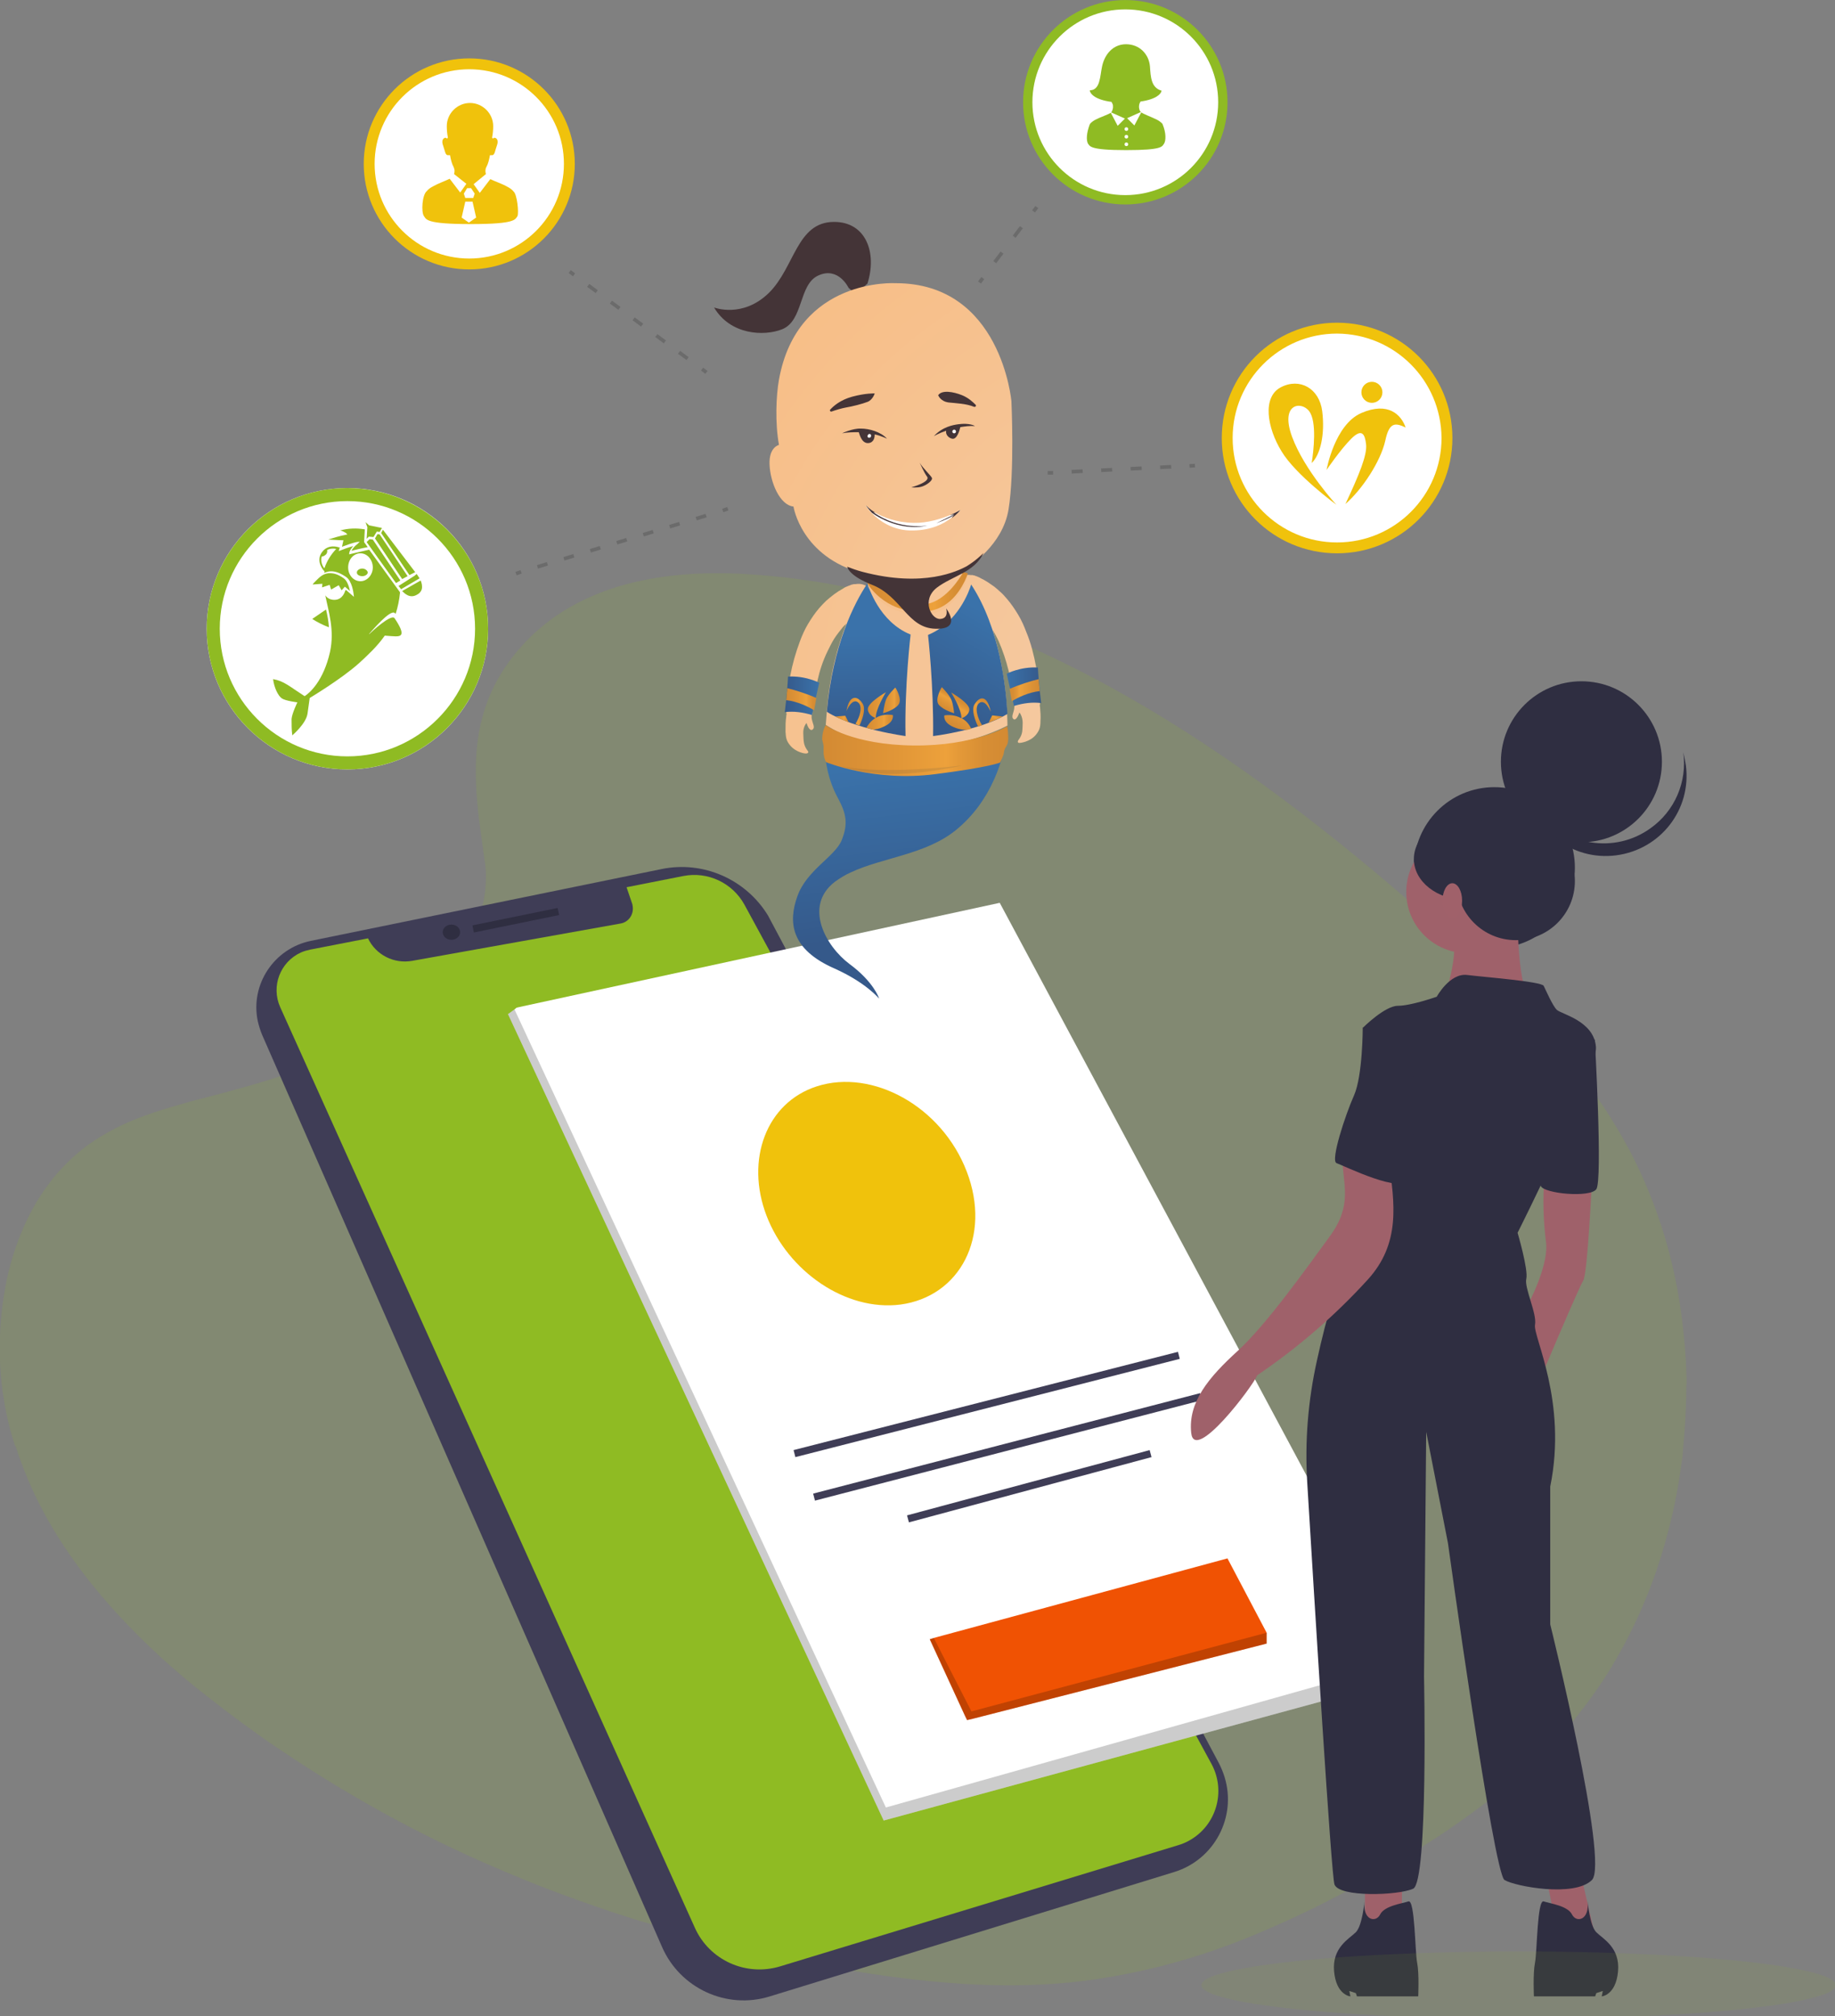 <svg version="1.1" id="el_ZTq5cRtWq" xmlns="http://www.w3.org/2000/svg" xmlns:xlink="http://www.w3.org/1999/xlink" x="0px" y="0px" viewBox="0 0 506 556" style="enable-background:new 0 0 506.4 556.8;" xml:space="preserve"><rect x="0" y="0" width="506" height="556" fill="#808080" stroke="none"/><style>@-webkit-keyframes kf_el_asgQF_3Nlxm_an_6Bu9JwggF{0%{opacity: 0;}5.17%{opacity: 0;}7.83%{opacity: 1;}100%{opacity: 1;}}@keyframes kf_el_asgQF_3Nlxm_an_6Bu9JwggF{0%{opacity: 0;}5.17%{opacity: 0;}7.83%{opacity: 1;}100%{opacity: 1;}}@-webkit-keyframes kf_el_D4S3Ysygqw7_an_WpPG4N6wF{0%{opacity: 0;}2.50%{opacity: 0;}4.17%{opacity: 1;}100%{opacity: 1;}}@keyframes kf_el_D4S3Ysygqw7_an_WpPG4N6wF{0%{opacity: 0;}2.50%{opacity: 0;}4.17%{opacity: 1;}100%{opacity: 1;}}@-webkit-keyframes kf_el_TRZYBTXFquY_an_MQNamcDX3{0%{opacity: 0;}4.67%{opacity: 0;}7.50%{opacity: 1;}100%{opacity: 1;}}@keyframes kf_el_TRZYBTXFquY_an_MQNamcDX3{0%{opacity: 0;}4.67%{opacity: 0;}7.50%{opacity: 1;}100%{opacity: 1;}}@-webkit-keyframes kf_el_LwAMKVa9Zcn_an_R6GvoRZiv{0%{opacity: 0;}3.50%{opacity: 0;}6%{opacity: 1;}100%{opacity: 1;}}@keyframes kf_el_LwAMKVa9Zcn_an_R6GvoRZiv{0%{opacity: 0;}3.50%{opacity: 0;}6%{opacity: 1;}100%{opacity: 1;}}@-webkit-keyframes kf_el_wth8gCe8uuS_an_i6mzy6ZPG{0%{opacity: 0;}5%{opacity: 0;}8.33%{opacity: 1;}100%{opacity: 1;}}@keyframes kf_el_wth8gCe8uuS_an_i6mzy6ZPG{0%{opacity: 0;}5%{opacity: 0;}8.33%{opacity: 1;}100%{opacity: 1;}}@-webkit-keyframes kf_el_CkxlfmtqqR6_an_43W67uDXI{0%{opacity: 0;}5.83%{opacity: 0;}8.33%{opacity: 1;}100%{opacity: 1;}}@keyframes kf_el_CkxlfmtqqR6_an_43W67uDXI{0%{opacity: 0;}5.83%{opacity: 0;}8.33%{opacity: 1;}100%{opacity: 1;}}@-webkit-keyframes kf_el_UR6ARzbtvU4_an_iSd3qMdy8{0%{opacity: 0;}4.17%{opacity: 0;}6.67%{opacity: 1;}100%{opacity: 1;}}@keyframes kf_el_UR6ARzbtvU4_an_iSd3qMdy8{0%{opacity: 0;}4.17%{opacity: 0;}6.67%{opacity: 1;}100%{opacity: 1;}}@-webkit-keyframes kf_el_-gFSo4hoLso_an_wZXWstsNa{0%{opacity: 0;}3.33%{opacity: 0;}5%{opacity: 1;}100%{opacity: 1;}}@keyframes kf_el_-gFSo4hoLso_an_wZXWstsNa{0%{opacity: 0;}3.33%{opacity: 0;}5%{opacity: 1;}100%{opacity: 1;}}@-webkit-keyframes kf_el_KlviXBctiva_an_nHdTSdZvP{2.50%{-webkit-transform: translate(242px, 275.4px) translate(-242px, -275.4px) translate(0px, 0px);transform: translate(242px, 275.4px) translate(-242px, -275.4px) translate(0px, 0px);}6%{-webkit-transform: translate(242px, 275.4px) translate(-242px, -275.4px) translate(0px, 5px);transform: translate(242px, 275.4px) translate(-242px, -275.4px) translate(0px, 5px);}8.50%{-webkit-transform: translate(242px, 275.4px) translate(-242px, -275.4px) translate(0px, 0px);transform: translate(242px, 275.4px) translate(-242px, -275.4px) translate(0px, 0px);}10.83%{-webkit-transform: translate(242px, 275.4px) translate(-242px, -275.4px) translate(0px, 5px);transform: translate(242px, 275.4px) translate(-242px, -275.4px) translate(0px, 5px);}13.50%{-webkit-transform: translate(242px, 275.4px) translate(-242px, -275.4px) translate(0px, 0px);transform: translate(242px, 275.4px) translate(-242px, -275.4px) translate(0px, 0px);}16%{-webkit-transform: translate(242px, 275.4px) translate(-242px, -275.4px) translate(0px, 5px);transform: translate(242px, 275.4px) translate(-242px, -275.4px) translate(0px, 5px);}18.33%{-webkit-transform: translate(242px, 275.4px) translate(-242px, -275.4px) translate(0px, 0px);transform: translate(242px, 275.4px) translate(-242px, -275.4px) translate(0px, 0px);}20.83%{-webkit-transform: translate(242px, 275.4px) translate(-242px, -275.4px) translate(0px, 5px);transform: translate(242px, 275.4px) translate(-242px, -275.4px) translate(0px, 5px);}23.33%{-webkit-transform: translate(242px, 275.4px) translate(-242px, -275.4px) translate(0px, 0px);transform: translate(242px, 275.4px) translate(-242px, -275.4px) translate(0px, 0px);}25.83%{-webkit-transform: translate(242px, 275.4px) translate(-242px, -275.4px) translate(0px, 5px);transform: translate(242px, 275.4px) translate(-242px, -275.4px) translate(0px, 5px);}28.33%{-webkit-transform: translate(242px, 275.4px) translate(-242px, -275.4px) translate(0px, 0px);transform: translate(242px, 275.4px) translate(-242px, -275.4px) translate(0px, 0px);}30.83%{-webkit-transform: translate(242px, 275.4px) translate(-242px, -275.4px) translate(0px, 5px);transform: translate(242px, 275.4px) translate(-242px, -275.4px) translate(0px, 5px);}33.33%{-webkit-transform: translate(242px, 275.4px) translate(-242px, -275.4px) translate(0px, 0px);transform: translate(242px, 275.4px) translate(-242px, -275.4px) translate(0px, 0px);}35.83%{-webkit-transform: translate(242px, 275.4px) translate(-242px, -275.4px) translate(0px, 5px);transform: translate(242px, 275.4px) translate(-242px, -275.4px) translate(0px, 5px);}38.33%{-webkit-transform: translate(242px, 275.4px) translate(-242px, -275.4px) translate(0px, 0px);transform: translate(242px, 275.4px) translate(-242px, -275.4px) translate(0px, 0px);}40.83%{-webkit-transform: translate(242px, 275.4px) translate(-242px, -275.4px) translate(0px, 5px);transform: translate(242px, 275.4px) translate(-242px, -275.4px) translate(0px, 5px);}43.33%{-webkit-transform: translate(242px, 275.4px) translate(-242px, -275.4px) translate(0px, 0px);transform: translate(242px, 275.4px) translate(-242px, -275.4px) translate(0px, 0px);}45.83%{-webkit-transform: translate(242px, 275.4px) translate(-242px, -275.4px) translate(0px, 5px);transform: translate(242px, 275.4px) translate(-242px, -275.4px) translate(0px, 5px);}48.33%{-webkit-transform: translate(242px, 275.4px) translate(-242px, -275.4px) translate(0px, 0px);transform: translate(242px, 275.4px) translate(-242px, -275.4px) translate(0px, 0px);}50.83%{-webkit-transform: translate(242px, 275.4px) translate(-242px, -275.4px) translate(0px, 5px);transform: translate(242px, 275.4px) translate(-242px, -275.4px) translate(0px, 5px);}53.33%{-webkit-transform: translate(242px, 275.4px) translate(-242px, -275.4px) translate(0px, 0px);transform: translate(242px, 275.4px) translate(-242px, -275.4px) translate(0px, 0px);}55.83%{-webkit-transform: translate(242px, 275.4px) translate(-242px, -275.4px) translate(0px, 5px);transform: translate(242px, 275.4px) translate(-242px, -275.4px) translate(0px, 5px);}58.33%{-webkit-transform: translate(242px, 275.4px) translate(-242px, -275.4px) translate(0px, 0px);transform: translate(242px, 275.4px) translate(-242px, -275.4px) translate(0px, 0px);}60.83%{-webkit-transform: translate(242px, 275.4px) translate(-242px, -275.4px) translate(0px, 5px);transform: translate(242px, 275.4px) translate(-242px, -275.4px) translate(0px, 5px);}63.33%{-webkit-transform: translate(242px, 275.4px) translate(-242px, -275.4px) translate(0px, 0px);transform: translate(242px, 275.4px) translate(-242px, -275.4px) translate(0px, 0px);}65.83%{-webkit-transform: translate(242px, 275.4px) translate(-242px, -275.4px) translate(0px, 5px);transform: translate(242px, 275.4px) translate(-242px, -275.4px) translate(0px, 5px);}68.33%{-webkit-transform: translate(242px, 275.4px) translate(-242px, -275.4px) translate(0px, 0px);transform: translate(242px, 275.4px) translate(-242px, -275.4px) translate(0px, 0px);}70.83%{-webkit-transform: translate(242px, 275.4px) translate(-242px, -275.4px) translate(0px, 5px);transform: translate(242px, 275.4px) translate(-242px, -275.4px) translate(0px, 5px);}73.33%{-webkit-transform: translate(242px, 275.4px) translate(-242px, -275.4px) translate(0px, 0px);transform: translate(242px, 275.4px) translate(-242px, -275.4px) translate(0px, 0px);}75.83%{-webkit-transform: translate(242px, 275.4px) translate(-242px, -275.4px) translate(0px, 5px);transform: translate(242px, 275.4px) translate(-242px, -275.4px) translate(0px, 5px);}78.33%{-webkit-transform: translate(242px, 275.4px) translate(-242px, -275.4px) translate(0px, 0px);transform: translate(242px, 275.4px) translate(-242px, -275.4px) translate(0px, 0px);}80.83%{-webkit-transform: translate(242px, 275.4px) translate(-242px, -275.4px) translate(0px, 5px);transform: translate(242px, 275.4px) translate(-242px, -275.4px) translate(0px, 5px);}83.33%{-webkit-transform: translate(242px, 275.4px) translate(-242px, -275.4px) translate(0px, 0px);transform: translate(242px, 275.4px) translate(-242px, -275.4px) translate(0px, 0px);}85.83%{-webkit-transform: translate(242px, 275.4px) translate(-242px, -275.4px) translate(0px, 5px);transform: translate(242px, 275.4px) translate(-242px, -275.4px) translate(0px, 5px);}88.33%{-webkit-transform: translate(242px, 275.4px) translate(-242px, -275.4px) translate(0px, 0px);transform: translate(242px, 275.4px) translate(-242px, -275.4px) translate(0px, 0px);}90.83%{-webkit-transform: translate(242px, 275.4px) translate(-242px, -275.4px) translate(0px, 5px);transform: translate(242px, 275.4px) translate(-242px, -275.4px) translate(0px, 5px);}93.33%{-webkit-transform: translate(242px, 275.4px) translate(-242px, -275.4px) translate(0px, 0px);transform: translate(242px, 275.4px) translate(-242px, -275.4px) translate(0px, 0px);}95.83%{-webkit-transform: translate(242px, 275.4px) translate(-242px, -275.4px) translate(0px, 5px);transform: translate(242px, 275.4px) translate(-242px, -275.4px) translate(0px, 5px);}98.33%{-webkit-transform: translate(242px, 275.4px) translate(-242px, -275.4px) translate(0px, 0px);transform: translate(242px, 275.4px) translate(-242px, -275.4px) translate(0px, 0px);}0%{-webkit-transform: translate(242px, 275.4px) translate(-242px, -275.4px) translate(0px, 0px);transform: translate(242px, 275.4px) translate(-242px, -275.4px) translate(0px, 0px);}100%{-webkit-transform: translate(242px, 275.4px) translate(-242px, -275.4px) translate(0px, 0px);transform: translate(242px, 275.4px) translate(-242px, -275.4px) translate(0px, 0px);}}@keyframes kf_el_KlviXBctiva_an_nHdTSdZvP{2.50%{-webkit-transform: translate(242px, 275.4px) translate(-242px, -275.4px) translate(0px, 0px);transform: translate(242px, 275.4px) translate(-242px, -275.4px) translate(0px, 0px);}6%{-webkit-transform: translate(242px, 275.4px) translate(-242px, -275.4px) translate(0px, 5px);transform: translate(242px, 275.4px) translate(-242px, -275.4px) translate(0px, 5px);}8.50%{-webkit-transform: translate(242px, 275.4px) translate(-242px, -275.4px) translate(0px, 0px);transform: translate(242px, 275.4px) translate(-242px, -275.4px) translate(0px, 0px);}10.83%{-webkit-transform: translate(242px, 275.4px) translate(-242px, -275.4px) translate(0px, 5px);transform: translate(242px, 275.4px) translate(-242px, -275.4px) translate(0px, 5px);}13.50%{-webkit-transform: translate(242px, 275.4px) translate(-242px, -275.4px) translate(0px, 0px);transform: translate(242px, 275.4px) translate(-242px, -275.4px) translate(0px, 0px);}16%{-webkit-transform: translate(242px, 275.4px) translate(-242px, -275.4px) translate(0px, 5px);transform: translate(242px, 275.4px) translate(-242px, -275.4px) translate(0px, 5px);}18.33%{-webkit-transform: translate(242px, 275.4px) translate(-242px, -275.4px) translate(0px, 0px);transform: translate(242px, 275.4px) translate(-242px, -275.4px) translate(0px, 0px);}20.83%{-webkit-transform: translate(242px, 275.4px) translate(-242px, -275.4px) translate(0px, 5px);transform: translate(242px, 275.4px) translate(-242px, -275.4px) translate(0px, 5px);}23.33%{-webkit-transform: translate(242px, 275.4px) translate(-242px, -275.4px) translate(0px, 0px);transform: translate(242px, 275.4px) translate(-242px, -275.4px) translate(0px, 0px);}25.83%{-webkit-transform: translate(242px, 275.4px) translate(-242px, -275.4px) translate(0px, 5px);transform: translate(242px, 275.4px) translate(-242px, -275.4px) translate(0px, 5px);}28.33%{-webkit-transform: translate(242px, 275.4px) translate(-242px, -275.4px) translate(0px, 0px);transform: translate(242px, 275.4px) translate(-242px, -275.4px) translate(0px, 0px);}30.83%{-webkit-transform: translate(242px, 275.4px) translate(-242px, -275.4px) translate(0px, 5px);transform: translate(242px, 275.4px) translate(-242px, -275.4px) translate(0px, 5px);}33.33%{-webkit-transform: translate(242px, 275.4px) translate(-242px, -275.4px) translate(0px, 0px);transform: translate(242px, 275.4px) translate(-242px, -275.4px) translate(0px, 0px);}35.83%{-webkit-transform: translate(242px, 275.4px) translate(-242px, -275.4px) translate(0px, 5px);transform: translate(242px, 275.4px) translate(-242px, -275.4px) translate(0px, 5px);}38.33%{-webkit-transform: translate(242px, 275.4px) translate(-242px, -275.4px) translate(0px, 0px);transform: translate(242px, 275.4px) translate(-242px, -275.4px) translate(0px, 0px);}40.83%{-webkit-transform: translate(242px, 275.4px) translate(-242px, -275.4px) translate(0px, 5px);transform: translate(242px, 275.4px) translate(-242px, -275.4px) translate(0px, 5px);}43.33%{-webkit-transform: translate(242px, 275.4px) translate(-242px, -275.4px) translate(0px, 0px);transform: translate(242px, 275.4px) translate(-242px, -275.4px) translate(0px, 0px);}45.83%{-webkit-transform: translate(242px, 275.4px) translate(-242px, -275.4px) translate(0px, 5px);transform: translate(242px, 275.4px) translate(-242px, -275.4px) translate(0px, 5px);}48.33%{-webkit-transform: translate(242px, 275.4px) translate(-242px, -275.4px) translate(0px, 0px);transform: translate(242px, 275.4px) translate(-242px, -275.4px) translate(0px, 0px);}50.83%{-webkit-transform: translate(242px, 275.4px) translate(-242px, -275.4px) translate(0px, 5px);transform: translate(242px, 275.4px) translate(-242px, -275.4px) translate(0px, 5px);}53.33%{-webkit-transform: translate(242px, 275.4px) translate(-242px, -275.4px) translate(0px, 0px);transform: translate(242px, 275.4px) translate(-242px, -275.4px) translate(0px, 0px);}55.83%{-webkit-transform: translate(242px, 275.4px) translate(-242px, -275.4px) translate(0px, 5px);transform: translate(242px, 275.4px) translate(-242px, -275.4px) translate(0px, 5px);}58.33%{-webkit-transform: translate(242px, 275.4px) translate(-242px, -275.4px) translate(0px, 0px);transform: translate(242px, 275.4px) translate(-242px, -275.4px) translate(0px, 0px);}60.83%{-webkit-transform: translate(242px, 275.4px) translate(-242px, -275.4px) translate(0px, 5px);transform: translate(242px, 275.4px) translate(-242px, -275.4px) translate(0px, 5px);}63.33%{-webkit-transform: translate(242px, 275.4px) translate(-242px, -275.4px) translate(0px, 0px);transform: translate(242px, 275.4px) translate(-242px, -275.4px) translate(0px, 0px);}65.83%{-webkit-transform: translate(242px, 275.4px) translate(-242px, -275.4px) translate(0px, 5px);transform: translate(242px, 275.4px) translate(-242px, -275.4px) translate(0px, 5px);}68.33%{-webkit-transform: translate(242px, 275.4px) translate(-242px, -275.4px) translate(0px, 0px);transform: translate(242px, 275.4px) translate(-242px, -275.4px) translate(0px, 0px);}70.83%{-webkit-transform: translate(242px, 275.4px) translate(-242px, -275.4px) translate(0px, 5px);transform: translate(242px, 275.4px) translate(-242px, -275.4px) translate(0px, 5px);}73.33%{-webkit-transform: translate(242px, 275.4px) translate(-242px, -275.4px) translate(0px, 0px);transform: translate(242px, 275.4px) translate(-242px, -275.4px) translate(0px, 0px);}75.83%{-webkit-transform: translate(242px, 275.4px) translate(-242px, -275.4px) translate(0px, 5px);transform: translate(242px, 275.4px) translate(-242px, -275.4px) translate(0px, 5px);}78.33%{-webkit-transform: translate(242px, 275.4px) translate(-242px, -275.4px) translate(0px, 0px);transform: translate(242px, 275.4px) translate(-242px, -275.4px) translate(0px, 0px);}80.83%{-webkit-transform: translate(242px, 275.4px) translate(-242px, -275.4px) translate(0px, 5px);transform: translate(242px, 275.4px) translate(-242px, -275.4px) translate(0px, 5px);}83.33%{-webkit-transform: translate(242px, 275.4px) translate(-242px, -275.4px) translate(0px, 0px);transform: translate(242px, 275.4px) translate(-242px, -275.4px) translate(0px, 0px);}85.83%{-webkit-transform: translate(242px, 275.4px) translate(-242px, -275.4px) translate(0px, 5px);transform: translate(242px, 275.4px) translate(-242px, -275.4px) translate(0px, 5px);}88.33%{-webkit-transform: translate(242px, 275.4px) translate(-242px, -275.4px) translate(0px, 0px);transform: translate(242px, 275.4px) translate(-242px, -275.4px) translate(0px, 0px);}90.83%{-webkit-transform: translate(242px, 275.4px) translate(-242px, -275.4px) translate(0px, 5px);transform: translate(242px, 275.4px) translate(-242px, -275.4px) translate(0px, 5px);}93.33%{-webkit-transform: translate(242px, 275.4px) translate(-242px, -275.4px) translate(0px, 0px);transform: translate(242px, 275.4px) translate(-242px, -275.4px) translate(0px, 0px);}95.83%{-webkit-transform: translate(242px, 275.4px) translate(-242px, -275.4px) translate(0px, 5px);transform: translate(242px, 275.4px) translate(-242px, -275.4px) translate(0px, 5px);}98.33%{-webkit-transform: translate(242px, 275.4px) translate(-242px, -275.4px) translate(0px, 0px);transform: translate(242px, 275.4px) translate(-242px, -275.4px) translate(0px, 0px);}0%{-webkit-transform: translate(242px, 275.4px) translate(-242px, -275.4px) translate(0px, 0px);transform: translate(242px, 275.4px) translate(-242px, -275.4px) translate(0px, 0px);}100%{-webkit-transform: translate(242px, 275.4px) translate(-242px, -275.4px) translate(0px, 0px);transform: translate(242px, 275.4px) translate(-242px, -275.4px) translate(0px, 0px);}}@-webkit-keyframes kf_el_KlviXBctiva_an_JLIi3afXE{0%{-webkit-transform: translate(242px, 275.4px) scale(0, 0) translate(-242px, -275.4px);transform: translate(242px, 275.4px) scale(0, 0) translate(-242px, -275.4px);}2.50%{-webkit-transform: translate(242px, 275.4px) scale(1, 1) translate(-242px, -275.4px);transform: translate(242px, 275.4px) scale(1, 1) translate(-242px, -275.4px);}28.33%{-webkit-transform: translate(242px, 275.4px) scale(1, 1) translate(-242px, -275.4px);transform: translate(242px, 275.4px) scale(1, 1) translate(-242px, -275.4px);}100%{-webkit-transform: translate(242px, 275.4px) scale(1, 1) translate(-242px, -275.4px);transform: translate(242px, 275.4px) scale(1, 1) translate(-242px, -275.4px);}}@keyframes kf_el_KlviXBctiva_an_JLIi3afXE{0%{-webkit-transform: translate(242px, 275.4px) scale(0, 0) translate(-242px, -275.4px);transform: translate(242px, 275.4px) scale(0, 0) translate(-242px, -275.4px);}2.50%{-webkit-transform: translate(242px, 275.4px) scale(1, 1) translate(-242px, -275.4px);transform: translate(242px, 275.4px) scale(1, 1) translate(-242px, -275.4px);}28.33%{-webkit-transform: translate(242px, 275.4px) scale(1, 1) translate(-242px, -275.4px);transform: translate(242px, 275.4px) scale(1, 1) translate(-242px, -275.4px);}100%{-webkit-transform: translate(242px, 275.4px) scale(1, 1) translate(-242px, -275.4px);transform: translate(242px, 275.4px) scale(1, 1) translate(-242px, -275.4px);}}#el_ZTq5cRtWq *{-webkit-animation-duration: 20s;animation-duration: 20s;-webkit-animation-iteration-count: 1;animation-iteration-count: 1;-webkit-animation-timing-function: cubic-bezier(0, 0, 1, 1);animation-timing-function: cubic-bezier(0, 0, 1, 1);}#el_zFtu68FjKG{-webkit-transform: translate(-5.526px, -60.411px);transform: translate(-5.526px, -60.411px);}#el_4qMa6YNk15{opacity: 0.15;fill: #8FBB23;enable-background: new;}#el_AeJAmR1M9U{fill: #3F3D56;}#el_T4ZPYT3WSQ{fill: #8FBB23;}#el_zsuerKuKmt{fill: none;stroke: #2F2E41;stroke-width: 2;stroke-miterlimit: 10;}#el_UbnpR27dyx{fill: #2F2E41;}#el_AI9eCb7IWG{fill: #FFFFFF;}#el_aaqCaHqM5X{opacity: 0.2;enable-background: new;}#el_tZ0GjbDZed{fill: none;stroke: #3F3D56;stroke-width: 2;stroke-miterlimit: 10;}#el_orCPbJ0u9t{fill: none;stroke: #3F3D56;stroke-width: 2;stroke-miterlimit: 10;}#el_DEASTbQnDm{fill: none;stroke: #3F3D56;stroke-width: 2;stroke-miterlimit: 10;}#el_hiyW89WxQP{fill: #F05203;}#el_xKxCfzxQaB{opacity: 0.2;enable-background: new;}#el_Vk_3avWiGp{fill: #F0C20C;}#el_CmAFSf4DQ6{fill: #2F2E41;}#el_ubIIevFbDk7{fill: #9F616A;}#el_bOUg8CI-DmG{fill: #9F616A;}#el_GwgvpWMHlPy{fill: #9F616A;}#el_3NJ6FRLZncf{fill: #9F616A;}#el__xqLP4_1aVX{fill: #9F616A;}#el_Io3ussnRM0V{fill: #2F2E41;}#el_Gjen0ZvDw9_{fill: #2F2E41;}#el_BRQjvlU0di1{fill: #9F616A;}#el_fcQD3RF3U_8{fill: #2F2E41;}#el_NBE1boRSMol{fill: #2F2E41;}#el_LZ9-H8mkZ8E{fill: #2F2E41;}#el_xfNdPRb71_b{fill: #2F2E41;}#el_dHZuso3ow2Z{fill: #2F2E41;}#el_7Tl80RS1rrS{fill: #2F2E41;}#el_VAeu-d8WdIS{fill: #2F2E41;}#el_Fy53Y1uOgEA{fill: #A0616A;}#el_vJuhubV_KBR{opacity: 0.1;fill: #8FBB23;enable-background: new;}#el_j-Cz6HTDcRE{fill: #443437;}#el_M67jxvgyUeK{fill: url(#SVGID_1_);}#el_BPNJywEsA38{fill: url(#SVGID_2_);}#el_xsCtPuuQuCi{fill: url(#SVGID_3_);}#el_56yy1qJ2O-7{fill: url(#SVGID_4_);}#el_RLaoXgLEKX2{fill: url(#SVGID_5_);}#el_ugJrO2d0OAj{fill: url(#SVGID_6_);}#el_FaPtaYcNmXb{fill: url(#SVGID_7_);}#el_Dww3WGAKsSU{fill: url(#SVGID_8_);}#el_3cSUcQuJbN6{fill: url(#SVGID_9_);}#el_ZUss-kSGhXm{opacity: 0.3;fill: url(#SVGID_10_);enable-background: new;}#el_7QJR5MU6CqI{fill: url(#SVGID_11_);}#el_nhMfm2En8--{fill: #443437;}#el_dt6OP8dACgH{fill: #FFFFFF;}#el_u32-wdh6kRZ{fill: #443437;}#el_5snDrZz73qU{fill: none;}#el_wa7G7T2DjfF{opacity: 0.1;fill: #0F2E4F;enable-background: new;}#el_VWOZFUc0q9y{fill: url(#SVGID_12_);}#el_JgMbrvRpxX8{fill: url(#SVGID_13_);}#el_Xo52k1sPHhI{fill: url(#SVGID_14_);}#el_9PuDhqhKCiI{fill: url(#SVGID_15_);}#el_h3EisTBfS2C{fill: url(#SVGID_16_);}#el_onFJhY8PXyI{fill: url(#SVGID_17_);}#el_GVtW5TL3sDj{fill: url(#SVGID_18_);}#el_bThqHFnlDoV{fill: url(#SVGID_19_);}#el_nF5Oyt_VDAF{fill: #FFFFFF;}#el_t_8E9I040LW{fill: #FFFFFF;}#el_tTdpjfGUagk{fill: #8FBB23;}#el_DGWKafXXU8Y{fill: #8FBB23;}#el_Pr1qLREYaEC{fill: #FFFFFF;}#el_ApHN2YFk4l7{fill: #F0C20C;}#el_rV3rvvNnTU8{fill: #F0C20C;}#el_5QVUNHXd_kW{fill: #F0C20C;}#el_G2jBGilM52n{fill: #F0C20C;}#el_nBNjjdSKZtb{fill: #FFFFFF;stroke: #8FBB23;stroke-width: 2.572;stroke-miterlimit: 10;}#el_yDt7e2iAOD7{fill: #8FBB23;}#el_WQVc5Cln4zO{fill: #FFFFFF;stroke: #F0C20C;stroke-width: 3;stroke-miterlimit: 10;}#el_6VFvOsBHrQF{fill: #F0C20C;}#el_6w1ovWSNxoB{fill: none;stroke: #6B6B6B;stroke-miterlimit: 10;}#el_Z07BjVSkGor{fill: none;stroke: #6B6B6B;stroke-miterlimit: 10;stroke-dasharray: 3.054,5.091;}#el_HLRNKSOStE-{fill: none;stroke: #6B6B6B;stroke-miterlimit: 10;}#el_pDxxosNxrPa{fill: none;stroke: #6B6B6B;stroke-miterlimit: 10;}#el_OErt-cAQSkT{fill: none;stroke: #6B6B6B;stroke-miterlimit: 10;stroke-dasharray: 2.918,4.863;}#el_RN-6NLmb35A{fill: none;stroke: #6B6B6B;stroke-miterlimit: 10;}#el_eGck9sKHmtl{fill: none;stroke: #6B6B6B;stroke-miterlimit: 10;}#el_5YH-TKH0YXF{fill: none;stroke: #6B6B6B;stroke-miterlimit: 10;stroke-dasharray: 2.858,4.764;}#el_sYJm5LjvtOf{fill: none;stroke: #6B6B6B;stroke-miterlimit: 10;}#el_I9At0C3OJ2X{fill: none;stroke: #6B6B6B;stroke-miterlimit: 10;}#el_K3uJ-hdU_x5{fill: none;stroke: #6B6B6B;stroke-miterlimit: 10;stroke-dasharray: 3.308,5.514;}#el_7sDERMyWdN_{fill: none;stroke: #6B6B6B;stroke-miterlimit: 10;}#el_KlviXBctiva_an_JLIi3afXE{-webkit-animation-fill-mode: forwards;animation-fill-mode: forwards;-webkit-animation-name: kf_el_KlviXBctiva_an_JLIi3afXE;animation-name: kf_el_KlviXBctiva_an_JLIi3afXE;-webkit-animation-timing-function: cubic-bezier(0, 0, 1, 1);animation-timing-function: cubic-bezier(0, 0, 1, 1);}#el_KlviXBctiva_an_nHdTSdZvP{-webkit-animation-fill-mode: forwards;animation-fill-mode: forwards;-webkit-animation-name: kf_el_KlviXBctiva_an_nHdTSdZvP;animation-name: kf_el_KlviXBctiva_an_nHdTSdZvP;-webkit-animation-timing-function: cubic-bezier(0, 0, 1, 1);animation-timing-function: cubic-bezier(0, 0, 1, 1);}#el_-gFSo4hoLso{-webkit-animation-fill-mode: forwards;animation-fill-mode: forwards;-webkit-animation-name: kf_el_-gFSo4hoLso_an_wZXWstsNa;animation-name: kf_el_-gFSo4hoLso_an_wZXWstsNa;-webkit-animation-timing-function: cubic-bezier(0, 0, 1, 1);animation-timing-function: cubic-bezier(0, 0, 1, 1);}#el_UR6ARzbtvU4{-webkit-animation-fill-mode: forwards;animation-fill-mode: forwards;-webkit-animation-name: kf_el_UR6ARzbtvU4_an_iSd3qMdy8;animation-name: kf_el_UR6ARzbtvU4_an_iSd3qMdy8;-webkit-animation-timing-function: cubic-bezier(0, 0, 1, 1);animation-timing-function: cubic-bezier(0, 0, 1, 1);}#el_CkxlfmtqqR6{-webkit-animation-fill-mode: forwards;animation-fill-mode: forwards;-webkit-animation-name: kf_el_CkxlfmtqqR6_an_43W67uDXI;animation-name: kf_el_CkxlfmtqqR6_an_43W67uDXI;-webkit-animation-timing-function: cubic-bezier(0, 0, 1, 1);animation-timing-function: cubic-bezier(0, 0, 1, 1);}#el_wth8gCe8uuS{-webkit-animation-fill-mode: forwards;animation-fill-mode: forwards;-webkit-animation-name: kf_el_wth8gCe8uuS_an_i6mzy6ZPG;animation-name: kf_el_wth8gCe8uuS_an_i6mzy6ZPG;-webkit-animation-timing-function: cubic-bezier(0, 0, 1, 1);animation-timing-function: cubic-bezier(0, 0, 1, 1);}#el_LwAMKVa9Zcn{-webkit-animation-fill-mode: forwards;animation-fill-mode: forwards;-webkit-animation-name: kf_el_LwAMKVa9Zcn_an_R6GvoRZiv;animation-name: kf_el_LwAMKVa9Zcn_an_R6GvoRZiv;-webkit-animation-timing-function: cubic-bezier(0, 0, 1, 1);animation-timing-function: cubic-bezier(0, 0, 1, 1);}#el_TRZYBTXFquY{-webkit-animation-fill-mode: forwards;animation-fill-mode: forwards;-webkit-animation-name: kf_el_TRZYBTXFquY_an_MQNamcDX3;animation-name: kf_el_TRZYBTXFquY_an_MQNamcDX3;-webkit-animation-timing-function: cubic-bezier(0, 0, 1, 1);animation-timing-function: cubic-bezier(0, 0, 1, 1);}#el_D4S3Ysygqw7{-webkit-animation-fill-mode: forwards;animation-fill-mode: forwards;-webkit-animation-name: kf_el_D4S3Ysygqw7_an_WpPG4N6wF;animation-name: kf_el_D4S3Ysygqw7_an_WpPG4N6wF;-webkit-animation-timing-function: cubic-bezier(0, 0, 1, 1);animation-timing-function: cubic-bezier(0, 0, 1, 1);}#el_asgQF_3Nlxm{-webkit-animation-fill-mode: forwards;animation-fill-mode: forwards;-webkit-animation-name: kf_el_asgQF_3Nlxm_an_6Bu9JwggF;animation-name: kf_el_asgQF_3Nlxm_an_6Bu9JwggF;-webkit-animation-timing-function: cubic-bezier(0, 0, 1, 1);animation-timing-function: cubic-bezier(0, 0, 1, 1);}</style>

<g id="el_zFtu68FjKG">
	<path id="el_4qMa6YNk15" d="M470.5,444.2v0.9c-0.1,5.1-0.4,10.2-0.9,15.3c0,0,0,0.1,0,0.1c0,0.4-0.1,0.8-0.1,1.3&#10;&#9;&#9;c-0.1,0.7-0.2,1.4-0.3,2.1c-1.1,8.7-3,17.2-5.6,25.6l0,0c-3.5,11.3-8.4,22.1-14.6,32.1c-1.9,3.1-4,6-6.1,8.9l0,0&#10;&#9;&#9;c-1.2,1.5-2.3,3-3.5,4.5c-0.9,1-1.7,2-2.6,3l-0.6,0.6c-4.7,5.1-9.7,9.9-15,14.3c-8.8,7.1-18,13.6-27.7,19.4c-0.5,0.3-1.1,0.7-1.6,1&#10;&#9;&#9;c0,0-0.1,0.1-0.1,0.1c-12.9,7.9-26.3,14.8-40.3,20.6c-15,6.3-30.8,10.6-46.9,12.7c-22.4,2.8-45.1,0.5-67.4-3.3&#10;&#9;&#9;c-18.5-3.2-36.8-7.6-54.8-13.1l-3-0.9c-1.5-0.5-3.1-1-4.6-1.5c-9.2-3.1-18.4-6.4-27.4-10.2c-22.7-9.3-44.3-21-64.6-34.7&#10;&#9;&#9;c-2.6-1.7-5.1-3.5-7.6-5.3c-3.5-2.5-7-5.1-10.4-7.8l-2.1-1.6c-9-7-17.4-14.7-25.1-23.1c-10.4-11.4-19.4-24.2-25.2-38.8&#10;&#9;&#9;c-0.9-2.3-1.8-4.6-2.5-7L9.6,459c-0.4-1.2-0.7-2.4-1.1-3.7c-0.5-1.8-0.9-3.6-1.3-5.5c-0.1-0.4-0.1-0.7-0.2-1.1&#10;&#9;&#9;c-1.2-6.2-1.7-12.5-1.5-18.9c0.1-5.5,0.8-11.1,1.9-16.5l0,0c1.2-5.6,3-11.1,5.5-16.3l0,0c2.2-4.7,5-9,8.4-13l0,0&#10;&#9;&#9;c2.4-2.7,5-5.2,7.9-7.4c5.2-3.8,11-6.7,17.1-8.8l0,0c2.8-1,5.7-1.9,8.6-2.7c2.1-0.6,4.1-1.2,6.2-1.7l6.1-1.6&#10;&#9;&#9;c3.9-1.1,7.8-2.1,11.6-3.3c10.4-3.2,20.6-7,30.1-12.8c1.5-0.9,3-1.9,4.5-3c1.9-1.3,3.9-2.8,5.7-4.4l0,0c1.9-1.6,3.8-3.3,5.6-5.1&#10;&#9;&#9;c0.3-0.3,0.5-0.6,0.8-0.8c1.5-1.5,2.9-3.1,4.2-4.8c0.6-0.8,1.3-1.6,1.9-2.5c0.8-1.2,1.6-2.4,2.3-3.6l0,0c3.6-6.1,5.8-12.8,5.6-20&#10;&#9;&#9;c0-1.2-0.1-2.3-0.3-3.5c-0.6-4.3-1.2-8.5-1.7-12.5c-1.9-16.9-1.1-32.2,11.6-46.6c15.8-17.9,40.5-21.6,63.1-20.1&#10;&#9;&#9;c65.2,4.1,124.5,41.3,176.6,85.6c4.5,3.8,9,7.7,13.4,11.6c1.1,1,2.2,2,3.3,3c8.2,7.4,16.4,15.1,23.9,23.4c0.6,0.7,1.2,1.3,1.8,2&#10;&#9;&#9;c0.4,0.4,0.7,0.8,1.1,1.3c2.4,2.7,4.6,5.4,6.9,8.2c5.9,7.4,11.2,15.4,15.7,23.8c6.9,13.2,11.5,27.4,13.8,42l0,0&#10;&#9;&#9;c0.8,5.3,1.4,10.7,1.7,16.1c0.1,1.6,0.1,3.2,0.2,4.8v1.5C470.5,442.8,470.5,443.5,470.5,444.2z"/>
	<path id="el_AeJAmR1M9U" d="M187.9,300.1l-96.7,19.8c-10.1,2.1-16.7,12-14.6,22.1c0.3,1.3,0.7,2.6,1.2,3.8l110.3,251.6&#10;&#9;&#9;c5,11.4,17.8,17.3,29.7,13.6l111.5-34.3c11.1-3.4,17.3-15.2,13.9-26.2c-0.4-1.3-0.9-2.5-1.5-3.7L217.3,312.9&#10;&#9;&#9;C211.2,302.9,199.4,297.7,187.9,300.1z"/>
	<path id="el_T4ZPYT3WSQ" d="M91.1,322.3l15.9-3.1l0,0c2.2,4.6,7.2,7.1,12.2,6.2l57.5-10.3c2.2-0.4,3.6-2.5,3.3-4.7&#10;&#9;&#9;c0-0.2-0.1-0.4-0.1-0.6l-1.6-4.7L194,302c6.7-1.3,13.5,1.9,16.8,7.9l128.8,237c4.1,7.6,1.3,17.1-6.3,21.2c-0.9,0.5-1.9,0.9-2.9,1.2&#10;&#9;&#9;l-109.7,33.4c-9.5,2.9-19.6-1.7-23.6-10.7L82.8,338.2c-2.6-5.8,0-12.5,5.7-15.1C89.4,322.7,90.2,322.5,91.1,322.3z"/>
	<line id="el_zsuerKuKmt" x1="159.5" y1="311.8" x2="136" y2="316.6"/>
	<ellipse id="el_UbnpR27dyx" cx="130" cy="317.5" rx="2.4" ry="2.1"/>
	<path id="el_AI9eCb7IWG" d="M145.6,340.1l103.6,222.4l144-39.2v-4.8L281.2,309.4L148,338.3l-0.6,0.5L145.6,340.1z"/>
	<path id="el_aaqCaHqM5X" d="M145.6,340.1l103.6,222.4l144-39.2v-4.8l-143.4,40.4L147.4,338.8L145.6,340.1z"/>
	<line id="el_tZ0GjbDZed" x1="330.6" y1="434.2" x2="224.6" y2="461.3"/>
	<line id="el_orCPbJ0u9t" x1="336.7" y1="445.6" x2="230" y2="473.3"/>
	<line id="el_DEASTbQnDm" x1="322.8" y1="461.3" x2="255.9" y2="479.3"/>
	<path id="el_hiyW89WxQP" d="M261.9,512.5l9.8,21.3l0.5,1l1.7-0.4l80.9-20.7v-3l-10.8-20.5l-80.1,21.7l-0.7,0.2L261.9,512.5&#10;&#9;&#9;z"/>
	<path id="el_xKxCfzxQaB" d="M261.9,512.5l9.8,21.3l0.5,1l1.7-0.4l80.9-20.7v-3l-81.4,21.7L263,512.1L261.9,512.5z"/>
	<path id="el_Vk_3avWiGp" d="M272.1,383.5c-6.9-18-26-28.4-41.3-23.5c-14,4.5-19.8,20.3-13.9,35.7s21.9,26.4,36.9,24.5&#10;&#9;&#9;C270.2,418,279,401.5,272.1,383.5z"/>
	<circle id="el_CmAFSf4DQ6" cx="417.6" cy="299.7" r="22.2"/>
	<path id="el_ubIIevFbDk7" d="M441.5,577.6l4.2,18.1h-10.2l-4.2-20.5L441.5,577.6z"/>
	<path id="el_bOUg8CI-DmG" d="M392.1,577.6v16.9l-10.2,1.2v-18.1H392.1z"/>
	<path id="el_GwgvpWMHlPy" d="M444.5,385.9c0,0-1.2,25.9-2.4,27.7s-12.1,27.7-12.1,27.7l-5.4-16.9c0,0,8.4-13.9,7.2-21.7&#10;&#9;&#9;c-0.7-5.8-0.9-11.6-0.4-17.5L444.5,385.9z"/>
	<circle id="el_3NJ6FRLZncf" cx="410.2" cy="306.4" r="16.9"/>
	<path id="el__xqLP4_1aVX" d="M424,308.2c0,0-0.6,24.1,3.6,27.7s-24.1,0.6-24.1,0.6s6-16.9,1.2-20.5S424,308.2,424,308.2z"/>
	<path id="el_Io3ussnRM0V" d="M401.7,335.3c0,0,3.6-6.6,8.4-6s20.5,1.8,21.1,3s2.4,5.4,3.6,6.6s10.2,3,10.8,10.2&#10;&#9;&#9;S424,400.4,424,400.4s3,10.2,2.4,12.7s3,9.6,2.4,12.7s9,21.1,4.2,44.6v38c0,0,16.3,65.7,11.5,70.5s-21.1,1.8-24.1,0&#10;&#9;&#9;S404.8,486,404.8,486l-6-30.7l-0.6,67.5c0,0,1.2,56.6-3,58.5s-20.5,2.4-21.7-1.2c-0.9-2.8-5.5-77.8-7.5-110.7&#10;&#9;&#9;c-0.7-11.4,0.2-22.7,2.7-33.9c2.5-11.4,6.1-24.7,10.3-30.2c7.8-10.2,12.7-42.8,12.7-42.8l-10.3-18.7c0,0,6-6,9.6-6&#10;&#9;&#9;S401.7,335.3,401.7,335.3z"/>
	<path id="el_Gjen0ZvDw9_" d="M442.1,345l3.2,2.2c0,0,2.2,38.8,0.4,41.2s-14.4,1.2-15.3-0.9S442.1,345,442.1,345z"/>
	<path id="el_BRQjvlU0di1" d="M388.4,380.3c1.8,12.2,3.3,23.1-5.7,33c-9.1,10-19.3,18.8-30.5,26.4&#10;&#9;&#9;c-1.1,2.9-17.3,24.4-18.2,15.9s4.8-15.3,12.8-22.6s19.1-23,25.4-31.6s3.7-14,3.5-21.2S385.9,380.3,388.4,380.3z"/>
	<path id="el_fcQD3RF3U_8" d="M381.8,584.7c0,0-0.6,6.8-2.4,8.6s-6.6,4.2-6,10.8s4.5,6.9,4.5,6.9l-0.3-1.5l1.8,0.6l0.3,0.9&#10;&#9;&#9;h16.9c0,0,0.3-6.3-0.3-9.3s-0.6-17.5-2.4-16.9s-6.6,1.2-7.8,3.6S381.2,590,381.8,584.7z"/>
	<path id="el_NBE1boRSMol" d="M443.3,584.7c0,0,0.6,6.8,2.4,8.6s6.6,4.2,6,10.8s-4.5,6.9-4.5,6.9l0.3-1.5l-1.8,0.6l-0.3,0.9&#10;&#9;&#9;h-16.9c0,0-0.3-6.3,0.3-9.3s0.6-17.5,2.4-16.9s6.6,1.2,7.8,3.6S443.9,590,443.3,584.7z"/>
	<path id="el_LZ9-H8mkZ8E" d="M389.7,342l-8.4,1.8c0,0,0,13.3-2.4,18.7s-6.6,18.1-4.8,18.7s18.7,9,19.9,4.2&#10;&#9;&#9;S398.1,342,389.7,342z"/>
	<circle id="el_xfNdPRb71_b" cx="441.6" cy="270.5" r="22.2"/>
	<path id="el_dHZuso3ow2Z" d="M460.7,288.8c-9.9,7.2-23.8,4.9-31-5c-1.5-2-2.6-4.3-3.3-6.7c1.5,12.2,12.6,20.8,24.8,19.2&#10;&#9;&#9;s20.8-12.6,19.2-24.8c-0.2-1.2-0.4-2.4-0.7-3.6C470.8,276.1,467.3,284.1,460.7,288.8z"/>
	<circle id="el_7Tl80RS1rrS" cx="423.5" cy="303.4" r="16.3"/>
	<ellipse id="el_VAeu-d8WdIS" cx="409.8" cy="297.3" rx="14.4" ry="11.3"/>
	<ellipse id="el_Fy53Y1uOgEA" cx="406" cy="308.8" rx="2.7" ry="4.8"/>
	<ellipse id="el_vJuhubV_KBR" cx="424.3" cy="607.9" rx="87.5" ry="9.3"/>
</g>
<g id="el_KlviXBctiva_an_nHdTSdZvP" data-animator-group="true" data-animator-type="0"><g id="el_KlviXBctiva_an_JLIi3afXE" data-animator-group="true" data-animator-type="2"><g id="el_KlviXBctiva">
	<path d="M234,79.4c0,0-2.8-6-8.4-3.4c-5.4,2.5-4,12.4-9.9,14.8c-5,2-14.3,1.6-18.8-6c0,0,7.9,3.1,15.2-4.1&#10;&#9;&#9;c7.1-7.1,7.6-19.5,17.9-19.5c8.8,0,11.9,8.5,9.2,17l-3.2,2.9L234,79.4z" id="el_j-Cz6HTDcRE"/>
	<radialGradient id="SVGID_1_" cx="334.598" cy="196.269" r="206.396" gradientUnits="userSpaceOnUse">
		<stop offset="1.827981e-03" style="stop-color:#F4CCA8"/>
		<stop offset="1" style="stop-color:#F8BA7D"/>
	</radialGradient>
	<path d="M286.8,195.2c0-0.2-0.1-0.5-0.1-0.7c0.1-0.3,0.1-0.6,0.1-0.9c-0.2-3.2-0.5-6.4-1.1-9.7&#10;&#9;&#9;c-0.6-3.2-1.4-6.5-2.7-9.6c-0.6-1.6-1.3-3.2-2.2-4.7c-0.9-1.5-1.9-3-3.1-4.4c-0.6-0.7-1.2-1.4-1.9-2c-0.7-0.6-1.4-1.3-2.2-1.8&#10;&#9;&#9;c-0.8-0.6-1.6-1.1-2.5-1.6c-0.5-0.2-0.9-0.5-1.4-0.7c-0.2-0.1-0.5-0.2-0.8-0.3l-0.2-0.1l-0.1,0l-0.1,0l-0.3-0.1l-0.2,0l-0.1,0&#10;&#9;&#9;l-0.2,0c-0.6-0.1-1.3-0.1-1.9,0.1c-0.3-0.4-0.7-0.8-1-1.3c0.8-0.3,1.4-0.6,1.7-0.8c0.7-0.4,10-6.2,11.6-16.1&#10;&#9;&#9;c1.7-10.3,0.8-29.8,0.8-29.8s-2.8-32.6-31.9-32.6c0,0-27.1-1.7-32.2,26.6c-0.8,4.4-1.1,12,0,18c0,0-2.8,0.6-2.6,5.4&#10;&#9;&#9;c0.2,4.9,2.8,11.2,6.6,11.6c0,0,2.1,13.9,19.1,18.4c1.1,0.3,2.1,0.5,3.1,0.7c-0.5,0.6-1.1,1.4-1.8,2.4c-0.1,0.1-0.2,0.3-0.3,0.4&#10;&#9;&#9;c-0.9-0.5-1.9-0.7-3-0.5l-0.2,0l-0.1,0l-0.2,0l-0.3,0.1l-0.1,0l-0.1,0l-0.2,0.1c-0.3,0.1-0.5,0.2-0.8,0.3c-0.5,0.2-1,0.4-1.4,0.7&#10;&#9;&#9;c-0.9,0.5-1.7,1-2.5,1.6c-0.8,0.6-1.5,1.2-2.2,1.8c-0.7,0.7-1.3,1.3-1.9,2c-1.2,1.4-2.2,2.9-3.1,4.4c-0.9,1.5-1.6,3.1-2.2,4.7&#10;&#9;&#9;c-1.2,3.2-2.1,6.4-2.7,9.6c-0.6,3.2-0.9,6.5-1.1,9.7c0,0.3,0,0.6,0.1,0.9c-0.1,0.3-0.1,0.5-0.1,0.7c-0.2,1.2-0.2,2.3-0.2,4.1&#10;&#9;&#9;c0.1,1.8,0.3,2.6,1.3,3.8c1.6,1.9,4.1,2.3,4.5,2.2c0.6-0.1,0.6-0.5,0.2-0.9c-1.1-1.5-1-2.6-1.1-4.6c-0.1-1.9,0.9-2.9,0.9-2.9&#10;&#9;&#9;c0.7,2.3,1.5,1.9,1.5,1.9c1.1-0.6,0.1-1.7-0.1-3.3c0-0.2,0-0.4,0-0.7c0.1-0.3,0.2-0.5,0.2-0.8l0,0c0.3-2.9,0.8-5.8,1.4-8.7&#10;&#9;&#9;c0.6-2.8,1.5-5.5,2.7-8c0.6-1.2,1.2-2.5,1.9-3.6c0.7-1.1,1.5-2.1,2.3-3.1c0.3-0.4,0.7-0.7,1.1-1.1c-2.4,6.1-4.6,14.1-5.4,24.1&#10;&#9;&#9;c-0.1,1.3-0.2,2.5-0.3,3.8c0,0,10.4,7.5,25.2,6.6c14.8-0.8,24.9-6.4,24.9-6.4s0-1.3-0.1-3.6c-0.2-4.8-1.1-13.7-4-22.8&#10;&#9;&#9;c0.6,1,1.2,2.1,1.7,3.2c1.1,2.5,2,5.2,2.7,8c0.7,2.8,1.1,5.7,1.4,8.7l0,0c0,0.3,0.1,0.5,0.2,0.8c0,0.2,0,0.4,0,0.7&#10;&#9;&#9;c-0.1,1.5-1.1,2.7-0.1,3.3c0,0,0.7,0.4,1.5-1.9c0,0,0.9,1,0.9,2.9c-0.1,1.9,0.1,3-1.1,4.6c-0.4,0.5-0.3,0.9,0.2,0.9&#10;&#9;&#9;c0.3,0,2.9-0.3,4.5-2.2c1-1.2,1.3-2.1,1.3-3.8C287,197.5,286.9,196.4,286.8,195.2z" id="el_M67jxvgyUeK"/>
	<linearGradient id="SVGID_2_" gradientUnits="userSpaceOnUse" x1="216.45" y1="191.952" x2="225.925" y2="191.952">
		<stop offset="0" style="stop-color:#35598A"/>
		<stop offset="1" style="stop-color:#3A72AA"/>
	</linearGradient>
	<path d="M225.9,188.3c0,0-3.8-2-8.6-1.7c-0.2,4.4-0.9,9.8-0.9,9.8c2.4-0.3,4.9,0,7.5,0.8L225.9,188.3z" id="el_BPNJywEsA38"/>
	<linearGradient id="SVGID_3_" gradientUnits="userSpaceOnUse" x1="216.826" y1="192.798" x2="225.175" y2="192.798">
		<stop offset="0" style="stop-color:#D38A33"/>
		<stop offset="0.401" style="stop-color:#E19637"/>
		<stop offset="0.667" style="stop-color:#EDA13B"/>
		<stop offset="0.736" style="stop-color:#E49938"/>
		<stop offset="0.87" style="stop-color:#D78E34"/>
		<stop offset="1" style="stop-color:#D38A33"/>
	</linearGradient>
	<path d="M216.8,193.1c3,0.3,6.1,1.8,7.7,2.8l0.6-3.4c-2.4-1.1-5.9-2.2-8-2.7C217,190.9,216.9,192.1,216.8,193.1z" id="el_xsCtPuuQuCi"/>
	
		<linearGradient id="SVGID_4_" gradientUnits="userSpaceOnUse" x1="2894.323" y1="189.412" x2="2903.798" y2="189.412" gradientTransform="matrix(-1 0 0 1 3181.447 0)">
		<stop offset="0" style="stop-color:#35598A"/>
		<stop offset="1" style="stop-color:#3A72AA"/>
	</linearGradient>
	<path d="M277.6,185.8c0,0,3.8-2,8.6-1.7c0.2,4.4,0.9,9.8,0.9,9.8c-2.4-0.3-4.9,0-7.5,0.8L277.6,185.8z" id="el_56yy1qJ2O-7"/>
	
		<linearGradient id="SVGID_5_" gradientUnits="userSpaceOnUse" x1="2894.699" y1="190.259" x2="2903.048" y2="190.259" gradientTransform="matrix(-1 0 0 1 3181.447 0)">
		<stop offset="0" style="stop-color:#D38A33"/>
		<stop offset="0.401" style="stop-color:#E19637"/>
		<stop offset="0.667" style="stop-color:#EDA13B"/>
		<stop offset="0.736" style="stop-color:#E49938"/>
		<stop offset="0.87" style="stop-color:#D78E34"/>
		<stop offset="1" style="stop-color:#D38A33"/>
	</linearGradient>
	<path d="M286.7,190.6c-3,0.3-6.1,1.8-7.7,2.8l-0.6-3.4c2.4-1.1,5.9-2.2,8-2.7C286.5,188.4,286.6,189.5,286.7,190.6z" id="el_RLaoXgLEKX2"/>
	
		<linearGradient id="SVGID_6_" gradientUnits="userSpaceOnUse" x1="239.839" y1="2399.877" x2="239.363" y2="2371.04" gradientTransform="matrix(1 0 0 1 0 -2196)">
		<stop offset="0" style="stop-color:#35598A"/>
		<stop offset="1" style="stop-color:#3A72AA"/>
	</linearGradient>
	<path d="M249.7,203c0,0-14.2-1.9-21.7-6.7c1.6-18.3,7.6-30.1,11.2-35.4c0.3,0.9,3.2,10.6,11.9,14.1&#10;&#9;&#9;C251.1,175,249.4,189.2,249.7,203z" id="el_ugJrO2d0OAj"/>
	
		<linearGradient id="SVGID_7_" gradientUnits="userSpaceOnUse" x1="259.215" y1="2395.024" x2="275.421" y2="2367.14" gradientTransform="matrix(1 0 0 1 0 -2196)">
		<stop offset="0" style="stop-color:#35598A"/>
		<stop offset="1" style="stop-color:#3A72AA"/>
	</linearGradient>
	<path d="M257.3,203c0.2-13.8-1.4-27.9-1.4-27.9c8.3-3.4,11.4-12.2,11.9-13.9c8,12.2,9.6,28.6,10,35.7&#10;&#9;&#9;C270.2,201.5,257.3,203,257.3,203z" id="el_FaPtaYcNmXb"/>
	
		<linearGradient id="SVGID_8_" gradientUnits="userSpaceOnUse" x1="251.819" y1="100.103" x2="246.261" y2="146.881" gradientTransform="matrix(1 0 0 -1 0 357.563)">
		<stop offset="0" style="stop-color:#35598A"/>
		<stop offset="1" style="stop-color:#3A72AA"/>
	</linearGradient>
	<path d="M277.9,200.4c-0.8,8.9-4.6,20.7-14.4,28.6c-8.3,6.7-20.2,7.5-28.9,11.6l0,0c-1.6,0.7-3,1.6-4.4,2.6&#10;&#9;&#9;c-8.7,6.7-2.5,17.8,4.1,22.7l0,0c6.5,4.8,8.1,9.3,8.1,9.5c-0.1-0.1-3.6-4.4-12.3-8.3c-12.1-5.3-12.8-12.8-10.2-20&#10;&#9;&#9;c2.6-7.2,10.4-10.9,12.2-15.4c1.8-4.5,1.3-7.3-1.1-11.7c-5.3-9.8-3.2-19.9-3.2-19.9s8.1,5.6,23.6,6.9&#10;&#9;&#9;C266.8,208.4,277.9,200.4,277.9,200.4z" id="el_Dww3WGAKsSU"/>
	
		<linearGradient id="SVGID_9_" gradientUnits="userSpaceOnUse" x1="226.728" y1="2403.078" x2="278.026" y2="2403.078" gradientTransform="matrix(1 0 0 1 0 -2196)">
		<stop offset="0" style="stop-color:#D38A33"/>
		<stop offset="0.401" style="stop-color:#E19637"/>
		<stop offset="0.667" style="stop-color:#EDA13B"/>
		<stop offset="0.736" style="stop-color:#E49938"/>
		<stop offset="0.87" style="stop-color:#D78E34"/>
		<stop offset="1" style="stop-color:#D38A33"/>
	</linearGradient>
	<path d="M278,204.1c-0.1,1.9-1,1.7-1.2,3.6c-0.1,0.7-1,2.6-1,2.6s-2.9,1.3-17.9,3.2c-16.8,2.2-30.1-3.3-30.1-3.3&#10;&#9;&#9;s-0.5-0.9-0.6-1.8c-0.1-0.3-0.1-0.6-0.1-0.9c0-0.5,0-1,0-1.7c0,0,0,0,0-0.1c0-0.1-0.1-0.3-0.1-0.5c-0.1-0.5-0.3-1.3-0.3-1.4&#10;&#9;&#9;c0.1-2.6,1-3.8,1-3.8s7.4,5.4,24.1,5.6c16.8,0.2,26-5.3,26-5.3S278.1,202.9,278,204.1z" id="el_3cSUcQuJbN6"/>
	
		<linearGradient id="SVGID_10_" gradientUnits="userSpaceOnUse" x1="239.159" y1="2360.158" x2="266.869" y2="2360.158" gradientTransform="matrix(1 0 0 1 0 -2196)">
		<stop offset="0" style="stop-color:#F8BB7E"/>
		<stop offset="1" style="stop-color:#F8BA7D"/>
	</linearGradient>
	<path d="M266.9,159c-0.2,0.6-0.5,1.4-0.9,2.2c-1.7,3.5-5.2,8.4-11.9,8.4c-10.5,0.1-14.9-7.8-14.9-7.8l0.2-1.7&#10;&#9;&#9;c0,0,8.3,8.2,15.4,7.5c4.9-0.5,8.6-5.3,10.4-8.2c0.2-0.3,0.3-0.5,0.4-0.7C266,158.8,266.4,158.9,266.9,159z" id="el_ZUss-kSGhXm"/>
	
		<linearGradient id="SVGID_11_" gradientUnits="userSpaceOnUse" x1="239.159" y1="2359.256" x2="266.869" y2="2359.256" gradientTransform="matrix(1 0 0 1 0 -2196)">
		<stop offset="0" style="stop-color:#D38A33"/>
		<stop offset="0.401" style="stop-color:#E19637"/>
		<stop offset="0.667" style="stop-color:#EDA13B"/>
		<stop offset="0.736" style="stop-color:#E49938"/>
		<stop offset="0.87" style="stop-color:#D78E34"/>
		<stop offset="1" style="stop-color:#D38A33"/>
	</linearGradient>
	<path d="M266.9,158.1c-0.2,0.6-0.5,1.4-0.9,2.2c-1.7,3.5-5.2,8.4-11.9,8.4c-10.5,0.1-14.9-7.8-14.9-7.8l0.2-1.7&#10;&#9;&#9;c0,0,8.3,8.2,15.4,7.5c4.9-0.5,8.6-5.3,10.4-8.2c0.2-0.3,0.3-0.5,0.4-0.7C266,157.9,266.4,158,266.9,158.1z" id="el_7QJR5MU6CqI"/>
	<path d="M259.3,170.7c2.5-0.2,1.6-2.9,1.6-2.9s4.6,5.9-3,5.6c-7.7-0.2-9.3-8.9-17.4-12.1c-6.6-2.6-6.8-4.9-6.9-5&#10;&#9;&#9;c1.3,0.5,2.7,1,4.2,1.4c17,4.5,26.4-0.3,28.7-1.5c0.3-0.2,2.4-1.4,4.7-3.7l0,0l0,0c-2.5,5.4-8.6,6.3-12.9,9.6&#10;&#9;&#9;C254,165.5,256.8,170.9,259.3,170.7z" id="el_nhMfm2En8--"/>
	<path d="M264.8,140.7c-0.1,0-1.2,0.7-2.9,1.4c-2.5,1-6.2,2.2-10,2.1c-4.9-0.1-8.4-1.6-10.6-2.8c-1.7-1-2.5-1.9-2.6-2&#10;&#9;&#9;c0,0.1,0.6,0.9,1.6,2c2,2.1,5.9,5.1,11.6,4.9c4.9-0.1,8.3-1.8,10.3-3.4l0,0C264,141.8,264.8,140.8,264.8,140.7z" id="el_dt6OP8dACgH"/>
	<path d="M233.2,112.4c-1.1,0.2-2.8,0.7-3.9,1.1c-0.3,0.1-0.6-0.3-0.4-0.5c0.9-1,2.8-2.7,6.1-3.6&#10;&#9;&#9;c3.7-1,6.2-0.9,6.2-0.9s-0.5,1.7-1.9,2.3C237.8,111.4,235,112.1,233.2,112.4z M253.6,127.6c0,0,1.3,2.9,2,3.8c1.2,1.5-4.3,3-4.3,3&#10;&#9;&#9;s1.6,0.2,2.9-0.2c1.3-0.4,2.9-1.6,2.8-2.3C256.9,131.3,254.5,129.2,253.6,127.6z M269,111.6c-0.8-0.8-2-1.9-3.7-2.6&#10;&#9;&#9;c-2.5-1-5.6-1.5-6.6,0c0,0,0.6,1.7,2.9,2c1.8,0.2,4.9,0.3,7,1.2C269,112.3,269.3,111.9,269,111.6z M239.4,122.2&#10;&#9;&#9;c1.6-0.1,1.8-1.6,1.8-2.4c2.1,0.5,3.4,1.2,3.4,1.2c-1.7-1.9-4.9-2.8-7.2-2.8c-2.3-0.1-5.2,1.3-5.2,1.3c1.6-0.3,3.1-0.3,4.6-0.3&#10;&#9;&#9;C236.9,119.2,237.4,122.3,239.4,122.2z M264.3,117c-1.5,0.2-4.4,0.7-6.8,3.3c0,0,1.3-0.8,3.4-1.5c-0.2,1.1,0.7,2,1.7,2.2&#10;&#9;&#9;c1.3,0.2,2-2.3,2.2-3.2c1.3-0.2,2.6-0.4,4-0.3C268.8,117.4,267.2,116.6,264.3,117z M263.1,141.9&#10;&#9;&#9;C263.1,141.9,263.1,141.9,263.1,141.9l-4.9,2.4c0,0,3.1-1.1,4.8-2.2c-0.2,0.2-0.5,0.6-0.6,0.8c1.6-1.1,2.4-2.2,2.4-2.2&#10;&#9;&#9;c-0.1,0-1.2,0.7-2.9,1.4C262.5,142,263.2,141.8,263.1,141.9z M240.9,141.3c0.1,0,0.3,0,0.5,0.1c-1.7-1-2.5-1.9-2.6-2&#10;&#9;&#9;c0,0.1,0.6,0.9,1.6,2l0,0c0,0,7.1,5.5,15.5,3.5C256,144.9,248.2,146.5,240.9,141.3z" id="el_u32-wdh6kRZ"/>
	<path d="M249.7,203c0,0-14.2-1.9-21.7-6.7c1.6-18.3,7.6-30.1,11.2-35.4c0.3,0.9,3.2,10.6,11.9,14.1&#10;&#9;&#9;C251.1,175,249.4,189.2,249.7,203z" id="el_5snDrZz73qU"/>
	<path d="M265.4,211.1c0,0-22.2,2.7-33.3,0.2c0,0,7.3,2.6,16.5,2.1C257.8,213,265.4,211.1,265.4,211.1z" id="el_wa7G7T2DjfF"/>
	<g id="el_YCBJGWn_pdm">
		
			<linearGradient id="SVGID_12_" gradientUnits="userSpaceOnUse" x1="233.404" y1="2392.338" x2="238.291" y2="2392.338" gradientTransform="matrix(1 0 0 1 0 -2196)">
			<stop offset="0" style="stop-color:#D38A33"/>
			<stop offset="0.401" style="stop-color:#E19637"/>
			<stop offset="0.667" style="stop-color:#EDA13B"/>
			<stop offset="0.736" style="stop-color:#E49938"/>
			<stop offset="0.87" style="stop-color:#D78E34"/>
			<stop offset="1" style="stop-color:#D38A33"/>
		</linearGradient>
		<path d="M237,200.1c0.8-1.7,1.8-4.5,0.9-6c-1.3-2.1-3.6-2.9-4.5,2c0,0,1.5-3.7,3.2-2.4c1.4,1.1,0.5,4.1-0.7,5.9&#10;&#9;&#9;&#9;C236.3,199.9,236.6,200,237,200.1z" id="el_VWOZFUc0q9y"/>
		
			<linearGradient id="SVGID_13_" gradientUnits="userSpaceOnUse" x1="230.301" y1="2394.218" x2="234" y2="2394.218" gradientTransform="matrix(1 0 0 1 0 -2196)">
			<stop offset="0" style="stop-color:#D38A33"/>
			<stop offset="0.401" style="stop-color:#E19637"/>
			<stop offset="0.667" style="stop-color:#EDA13B"/>
			<stop offset="0.736" style="stop-color:#E49938"/>
			<stop offset="0.87" style="stop-color:#D78E34"/>
			<stop offset="1" style="stop-color:#D38A33"/>
		</linearGradient>
		<path d="M230.3,197.6c1.2,0.6,2.4,1.1,3.7,1.6l-0.9-1.8L230.3,197.6z" id="el_JgMbrvRpxX8"/>
		
			<linearGradient id="SVGID_14_" gradientUnits="userSpaceOnUse" x1="238.888" y1="2392.053" x2="246.279" y2="2392.053" gradientTransform="matrix(1 0 0 1 0 -2196)">
			<stop offset="0" style="stop-color:#D38A33"/>
			<stop offset="0.401" style="stop-color:#E19637"/>
			<stop offset="0.667" style="stop-color:#EDA13B"/>
			<stop offset="0.736" style="stop-color:#E49938"/>
			<stop offset="0.87" style="stop-color:#D78E34"/>
			<stop offset="1" style="stop-color:#D38A33"/>
		</linearGradient>
		<path d="M238.9,200.7c0.6,0.2,1.2,0.3,1.7,0.5c0.8,0,1.9-0.2,3.1-0.8c3-1.3,2.5-3.2,2.5-3.2c-2-0.3-3.6,0.1-4.7,0.8&#10;&#9;&#9;&#9;c-0.1-2.4,2.8-7.1,2.8-7.1s-5.1,2.9-5,4.7c0.1,1.6,1.7,2.3,2.1,2.4C240,198.9,239.2,200.2,238.9,200.7z" id="el_Xo52k1sPHhI"/>
		
			<linearGradient id="SVGID_15_" gradientUnits="userSpaceOnUse" x1="243.537" y1="2389.193" x2="248.182" y2="2389.193" gradientTransform="matrix(1 0 0 1 0 -2196)">
			<stop offset="0" style="stop-color:#D38A33"/>
			<stop offset="0.401" style="stop-color:#E19637"/>
			<stop offset="0.667" style="stop-color:#EDA13B"/>
			<stop offset="0.736" style="stop-color:#E49938"/>
			<stop offset="0.87" style="stop-color:#D78E34"/>
			<stop offset="1" style="stop-color:#D38A33"/>
		</linearGradient>
		<path d="M243.5,196.7c0,0,3-0.8,4.2-2.3c1.3-1.5-0.8-4.8-0.8-4.8s-2.1,2-2.6,3.4&#10;&#9;&#9;&#9;C243.8,194.3,243.5,196.7,243.5,196.7z" id="el_9PuDhqhKCiI"/>
	</g>
	<g id="el_1vooU2AIkC8">
		
			<linearGradient id="SVGID_16_" gradientUnits="userSpaceOnUse" x1="260.075" y1="2391.435" x2="262.492" y2="2387.276" gradientTransform="matrix(1 0 0 1 0 -2196)">
			<stop offset="0" style="stop-color:#D38A33"/>
			<stop offset="0.401" style="stop-color:#E19637"/>
			<stop offset="0.667" style="stop-color:#EDA13B"/>
			<stop offset="0.736" style="stop-color:#E49938"/>
			<stop offset="0.87" style="stop-color:#D78E34"/>
			<stop offset="1" style="stop-color:#D38A33"/>
		</linearGradient>
		<path d="M258.9,194.4c1.3,1.5,4.2,2.3,4.2,2.3s-0.2-2.4-0.8-3.8c-0.6-1.4-2.6-3.4-2.6-3.4S257.6,192.9,258.9,194.4z" id="el_h3EisTBfS2C"/>
		
			<linearGradient id="SVGID_17_" gradientUnits="userSpaceOnUse" x1="262.523" y1="2396.27" x2="266.53" y2="2389.376" gradientTransform="matrix(1 0 0 1 0 -2196)">
			<stop offset="0" style="stop-color:#D38A33"/>
			<stop offset="0.401" style="stop-color:#E19637"/>
			<stop offset="0.667" style="stop-color:#EDA13B"/>
			<stop offset="0.736" style="stop-color:#E49938"/>
			<stop offset="0.87" style="stop-color:#D78E34"/>
			<stop offset="1" style="stop-color:#D38A33"/>
		</linearGradient>
		<path d="M265.2,198.1c0.5-0.2,2-0.9,2.1-2.4c0.1-1.8-5-4.7-5-4.7s2.9,4.7,2.8,7.1c-1.1-0.6-2.7-1.1-4.7-0.8&#10;&#9;&#9;&#9;c0,0-0.5,1.9,2.5,3.2c1.6,0.7,2.9,0.8,3.8,0.8c0.4-0.1,0.8-0.2,1.1-0.3C267.6,200.5,266.9,199,265.2,198.1z" id="el_onFJhY8PXyI"/>
		
			<linearGradient id="SVGID_18_" gradientUnits="userSpaceOnUse" x1="273.569" y1="2395.928" x2="275.318" y2="2392.919" gradientTransform="matrix(1 0 0 1 0 -2196)">
			<stop offset="0" style="stop-color:#D38A33"/>
			<stop offset="0.401" style="stop-color:#E19637"/>
			<stop offset="0.667" style="stop-color:#EDA13B"/>
			<stop offset="0.736" style="stop-color:#E49938"/>
			<stop offset="0.87" style="stop-color:#D78E34"/>
			<stop offset="1" style="stop-color:#D38A33"/>
		</linearGradient>
		<path d="M273.6,197.3l-1,2c1.4-0.5,2.7-1.1,3.9-1.7L273.6,197.3z" id="el_GVtW5TL3sDj"/>
		
			<linearGradient id="SVGID_19_" gradientUnits="userSpaceOnUse" x1="268.431" y1="2395.572" x2="272.189" y2="2389.106" gradientTransform="matrix(1 0 0 1 0 -2196)">
			<stop offset="0" style="stop-color:#D38A33"/>
			<stop offset="0.401" style="stop-color:#E19637"/>
			<stop offset="0.667" style="stop-color:#EDA13B"/>
			<stop offset="0.736" style="stop-color:#E49938"/>
			<stop offset="0.87" style="stop-color:#D78E34"/>
			<stop offset="1" style="stop-color:#D38A33"/>
		</linearGradient>
		<path d="M270,193.9c1.7-1.3,3.2,2.4,3.2,2.4c-1-4.9-3.2-4.2-4.5-2c-0.9,1.5,0.2,4.4,1,6.1c0.4-0.1,0.7-0.2,1.1-0.4&#10;&#9;&#9;&#9;C269.6,198.2,268.6,195,270,193.9z" id="el_bThqHFnlDoV"/>
	</g>
	<path d="M239.6,119.7c0.3-0.1,0.6,0.1,0.6,0.4s-0.1,0.6-0.4,0.6c-0.3,0.1-0.6-0.1-0.6-0.4&#10;&#9;&#9;C239.2,120.1,239.4,119.8,239.6,119.7z M263.1,118.5c0.3,0,0.5,0.2,0.5,0.5c0,0.3-0.2,0.5-0.5,0.5s-0.5-0.2-0.5-0.5&#10;&#9;&#9;C262.6,118.8,262.8,118.5,263.1,118.5z" id="el_nF5Oyt_VDAF"/>
</g></g></g>
<g id="el_-gFSo4hoLso">
	<circle cx="95.8" cy="173.4" r="38.8" id="el_t_8E9I040LW"/>
	<g id="el_Zf9uN00E6ES">
		<g id="el_3BzBZn4RdS2">
			<path d="M95.8,138.2c19.4,0,35.2,15.8,35.2,35.2s-15.8,35.2-35.2,35.2s-35.2-15.8-35.2-35.2S76.4,138.2,95.8,138.2&#10;&#9;&#9;&#9;&#9;C95.8,138.2,95.8,138.2,95.8,138.2 M95.8,134.6C74.4,134.6,57,152,57,173.4s17.4,38.8,38.8,38.8s38.8-17.4,38.8-38.8&#10;&#9;&#9;&#9;&#9;C134.6,152,117.2,134.7,95.8,134.6z" id="el_tTdpjfGUagk"/>
			<path d="M110.9,159.7l-7.5-11.2l0.7-1.2l0.6,0.1l7.7,11.5L110.9,159.7z M101.7,148l1.3,0.1l0.9-1.5l0.8,0.1l0.6-1.1&#10;&#9;&#9;&#9;&#9;l-3.5-0.7l-1-0.9l0.5,1.4l-0.2,3.2L101.7,148z M114.5,157.8l-8.9-11.7l-0.5,0.9l7.8,11.6L114.5,157.8z M110.9,163&#10;&#9;&#9;&#9;&#9;c0.6,0.6,2.1,2.2,4.1,1c0.6-0.3,1.1-0.8,1.3-1.5c0.2-0.8,0-1.7-0.3-2.4L110.9,163z M105.2,145.8l0.3,0.1l-0.1-0.1L105.2,145.8z&#10;&#9;&#9;&#9;&#9; M96.9,151.9c0.9-0.2,2.8-0.7,4.5-1l-1-1.4l0.2-3.5c-2.3-0.4-4.6-0.3-6.8,0.3c0.6,0.1,1.1,0.4,1.6,0.7l0.4,0.4l-0.5,0.1&#10;&#9;&#9;&#9;&#9;c-1.6,0.3-3.2,0.8-4.8,1.3c3,0.2,3.9,0.2,3.9,0.2l0.3,0l-0.4,1.8c1.3-0.5,2.7-1,4-1.3l0.9-0.1l-0.6,0.6&#10;&#9;&#9;&#9;&#9;C97.8,150.6,97.3,151.2,96.9,151.9z M99.9,156.8c-0.8,0-1.5,0.5-1.5,1.1s0.7,1,1.5,1c0.8,0,1.5-0.5,1.5-1S100.7,156.8,99.9,156.8&#10;&#9;&#9;&#9;&#9;z M110.4,160.1l-7.6-11.3h0l-0.9-0.1l-0.8,0.8l8.1,11.3L110.4,160.1z M108.8,170.5c3.1,4.6,1.9,5,0.3,5c-0.6,0-1.7-0.1-3-0.2&#10;&#9;&#9;&#9;&#9;c-2.1,3-4.7,5.4-7.1,7.6c-4.9,4.4-13.6,9.6-13.6,9.6s-0.2,1.5-0.6,4.3s-4.2,6-4.2,6c-0.2-1.5-0.2-3-0.2-4.5&#10;&#9;&#9;&#9;&#9;c0.1-1.5,1.6-4.6,1.6-4.6s-3.3-0.4-4.3-1.1c-1-0.7-2.1-2.9-2.4-5.3c3,0.5,4.5,2,8.7,4.7c1.4-0.9,5.2-4.2,7-12.2&#10;&#9;&#9;&#9;&#9;c1.3-6-0.4-11.1-1.3-15.6c0.5,0.7,1.2,1.1,2,1.2c2.3,0.3,3.2-1.5,3.5-2.5l0.2-0.2l2.2,1.9l-0.1-0.8c0-0.1-0.4-3.6-2.1-4.7&#10;&#9;&#9;&#9;&#9;c-1.8-1.2-3.2-1.7-4.7-1.5c-0.4,0.1-0.9,0.2-1.3,0.4c0-0.2,0.1-0.4,0.1-0.5l-0.2-0.1c0,0-2.3-2.5-0.6-5c1.7-2.5,4.5-1.5,4.6-1.5&#10;&#9;&#9;&#9;&#9;l0.2,0.1l0.2-0.1l-0.3,1.1l0.5-0.2c0.7-0.3,2.4-0.9,3.5-1.2c-1.1,1.3-1.1,1.9-1.1,2l0,0.3l0.3-0.1c1.3-0.3,3.4-0.8,5.2-1.2&#10;&#9;&#9;&#9;&#9;l7.6,10.5h0l0.8,1.1c0,0,0.1,0.1,0.1,0.2l0,0l0,0l0,0.1c0,0,0,0,0,0c-0.2,2-0.6,3.9-1.2,5.8l-0.2-0.2c-1.2-1.3-6.6,5.2-7.1,5.7&#10;&#9;&#9;&#9;&#9;c0,0,0,0,0,0.1l0,0C102.4,174.3,107.9,169.2,108.8,170.5z M92.7,151.4c-0.3-0.1-0.6-0.1-0.9-0.1c-0.5,0-1.1,0.1-1.6,0.4&#10;&#9;&#9;&#9;&#9;c0.1,0.4,0,0.9-0.3,1.2c-0.3,0.3-0.8,0.6-1.2,0.6c-0.3,1.1,0,2.3,0.7,3.2l0.1-0.1C90.2,154.6,91.3,152.9,92.7,151.4L92.7,151.4z&#10;&#9;&#9;&#9;&#9; M102.8,156.5c0-2.1-1.5-3.9-3.4-3.9s-3.4,1.7-3.4,3.9c0,2.1,1.5,3.8,3.4,3.8C101.2,160.3,102.8,158.6,102.8,156.5L102.8,156.5z&#10;&#9;&#9;&#9;&#9; M91.3,162.6l2.1-1.2l0.8,1.4l0.9-1l1.4,1.2c-0.2-1-0.7-2.8-1.7-3.5c-1.7-1.2-2.9-1.5-4.3-1.4c-1.6,0.2-2.6,1.3-3.4,2.1l-0.3,0.3&#10;&#9;&#9;&#9;&#9;c-0.2,0.2-0.4,0.4-0.6,0.7l2.7-0.2l-0.1,1l2.1-0.7L91.3,162.6z M89.9,168.1l-3.8,2.6c1.4,0.9,3,1.7,4.6,2.3&#10;&#9;&#9;&#9;&#9;C90.6,171.4,90.3,169.7,89.9,168.1z M115.7,159.5l-0.8-1.2l-0.6,0.5l-4.4,2.8l0.7,0.9L115.7,159.5z" id="el_DGWKafXXU8Y"/>
		</g>
	</g>
</g>
<g id="el_UR6ARzbtvU4">
	<circle cx="368.7" cy="120.8" r="30.2" id="el_Pr1qLREYaEC"/>
	<g id="el_JDNSom_V8QL">
		<g id="el_1E0SrVP3MUo">
			<path d="M368.5,139.2c0,0-11.2-8.2-15.1-14.7c-4-6.5-5.4-15-0.2-17.7s10.6,0.3,11.4,6.6c0.8,6.4-0.5,12-2.9,14.3&#10;&#9;&#9;&#9;&#9;c0.5-3.2,1.5-11.4-0.7-14.3s-8.1-2.1-4.7,7.1S368.5,139.2,368.5,139.2z" id="el_ApHN2YFk4l7"/>
			<path d="M365.8,129.6c0,0,2.2-12.5,9.6-15.7c7.4-3.2,11,0.5,12.2,4c-2.8-1.3-4.5-1.6-5.6,3.6&#10;&#9;&#9;&#9;&#9;c-1.3,5.8-6.4,13.5-11,17.5c3.8-8.1,6-13.5,5.7-16.4c-0.3-2.8-1.1-4.6-4.1-1.6C369.6,124,365.8,129.6,365.8,129.6z" id="el_rV3rvvNnTU8"/>
			<circle cx="378.3" cy="108.2" r="2.9" id="el_5QVUNHXd_kW"/>
			<path d="M368.7,152.6c-17.6,0-31.8-14.2-31.8-31.8S351.1,89,368.7,89s31.8,14.2,31.8,31.8c0,0,0,0,0,0&#10;&#9;&#9;&#9;&#9;C400.5,138.4,386.2,152.6,368.7,152.6z M368.7,92c-15.9,0-28.8,12.9-28.8,28.8s12.9,28.8,28.8,28.8c15.9,0,28.8-12.9,28.8-28.8&#10;&#9;&#9;&#9;&#9;l0,0C397.4,104.9,384.6,92.1,368.7,92z" id="el_G2jBGilM52n"/>
		</g>
	</g>
</g>
<g id="el_CkxlfmtqqR6">
	<circle cx="310.3" cy="28.2" r="26.9" id="el_nBNjjdSKZtb"/>
	<path d="M320.6,34.3c0-0.1-0.1-0.2-0.2-0.3c-0.3-0.3-0.8-0.7-1.4-1c-1.4-0.7-3.6-1.5-4.3-2l-1.9,3.6l-2-2l3.8-1.7&#10;&#9;&#9;c0,0,0,0-0.1-0.1c-0.2-0.2-0.5-0.8-0.4-1.7c0-0.2,0.1-0.3,0.1-0.5c0.1-0.2,0.2-0.4,0.3-0.6c4.3-0.6,5.7-2.1,5.8-3&#10;&#9;&#9;c-2.9-0.8-3-3.8-3.2-6.7c-0.3-3.4-2.9-6.1-6.6-6.1c-3.6,0-5.9,2.8-6.6,6.1c-0.6,2.8-0.5,6.6-3.4,6.6c0.1,1,1.5,2.6,6,3.2&#10;&#9;&#9;c0.1,0.2,0.2,0.4,0.3,0.6c0.1,0.2,0.1,0.3,0.1,0.5c0.1,0.9-0.3,1.5-0.4,1.7c0,0,0,0-0.1,0.1l3.8,1.7l-2,2l-1.9-3.6&#10;&#9;&#9;c-0.7,0.5-2.9,1.2-4.2,1.9c-0.6,0.3-1.1,0.7-1.4,1c-0.1,0.1-0.1,0.2-0.2,0.3c-0.9,2.4-1,4.3-0.5,5.3c0.6,0.7,0.3,1.8,10.5,1.8&#10;&#9;&#9;c10.2,0,9.9-1,10.5-1.8C321.5,38.8,321.6,36.7,320.6,34.3z M310.6,40.3c-0.3,0-0.5-0.2-0.5-0.5c0-0.3,0.2-0.5,0.5-0.5&#10;&#9;&#9;c0.3,0,0.5,0.2,0.5,0.5C311.1,40.1,310.9,40.3,310.6,40.3z M310.6,38.2c-0.3,0-0.5-0.2-0.5-0.5c0-0.3,0.2-0.5,0.5-0.5&#10;&#9;&#9;c0.3,0,0.5,0.2,0.5,0.5C311.1,38,310.9,38.2,310.6,38.2z M310.6,36.1c-0.3,0-0.5-0.2-0.5-0.5c0-0.3,0.2-0.5,0.5-0.5&#10;&#9;&#9;c0.3,0,0.5,0.2,0.5,0.5C311.1,35.9,310.9,36.1,310.6,36.1z" id="el_yDt7e2iAOD7"/>
</g>
<g id="el_wth8gCe8uuS">
	<circle cx="129.4" cy="45.2" r="27.6" id="el_WQVc5Cln4zO"/>
	<path d="M141.6,52.8c-0.3-0.4-0.9-0.9-1.7-1.3c-1.4-0.8-3.5-1.5-4.7-2.1l-2.9,3.8l-1.7-2.4l3.4-2.8&#10;&#9;&#9;c-0.1-0.3-0.2-0.8-0.1-1.3c0-0.2,0.1-0.4,0.2-0.6c0.5-0.9,0.8-2.1,1-3.3c0.1,0,0.2,0,0.3,0c0,0,0,0,0,0c0,0,0,0,0,0&#10;&#9;&#9;c0.1,0,0.2,0,0.4,0c0.5-0.1,0.7-1,0.7-1s0.4-1.4,0.5-1.6c0.1-0.3,0.3-0.8,0.2-1.4c-0.1-0.5-0.5-0.8-0.8-0.8c-0.1,0-0.1,0-0.1,0&#10;&#9;&#9;c-0.1,0-0.2,0.1-0.3,0.2c0,0,0,0,0,0c-0.1,0-0.3-0.1-0.3-0.3c0.2-1,0.3-2.1,0.3-3.1c0-3.5-2.9-6.4-6.4-6.4c0,0,0,0,0,0c0,0,0,0,0,0&#10;&#9;&#9;c-3.5,0-6.4,2.9-6.4,6.4c0,1,0.1,2.1,0.3,3.1c0,0.1-0.1,0.3-0.3,0.3c0,0,0,0,0,0c-0.1-0.1-0.2-0.2-0.3-0.2c0,0-0.1,0-0.1,0&#10;&#9;&#9;c-0.3,0-0.7,0.3-0.8,0.8c-0.1,0.6,0.1,1.1,0.2,1.4c0.1,0.3,0.5,1.6,0.5,1.6s0.2,0.9,0.7,1c0.1,0,0.3,0,0.4,0c0,0,0,0,0,0&#10;&#9;&#9;c0,0,0,0,0,0c0.1,0,0.2,0,0.3,0c0.2,1.2,0.5,2.4,1,3.3c0.1,0.2,0.1,0.4,0.2,0.6c0.1,0.5,0,1-0.1,1.3l3.4,2.7l-1.7,2.4l-2.9-3.8&#10;&#9;&#9;c-1.2,0.6-3.2,1.3-4.6,2.1c-0.8,0.4-1.4,0.9-1.7,1.3c-1.3,1-1.6,5.8-0.8,6.9c0.7,0.9,0.4,2.2,12.9,2.2c12.6,0,12.2-1.3,12.9-2.2&#10;&#9;&#9;C143.1,58.6,142.6,53.6,141.6,52.8z M128.8,51.9h1.1l1,1.5l-0.4,1.2h-2.2l-0.4-1.2L128.8,51.9z M129.3,61.4l-2-1.4l1-4.4h2l1,4.4&#10;&#9;&#9;L129.3,61.4z" id="el_6VFvOsBHrQF"/>
</g>
<g id="el_LwAMKVa9Zcn">
	<g id="el_kHZ3Aucnhap">
		<line x1="288.9" y1="130.4" x2="290.4" y2="130.4" id="el_6w1ovWSNxoB"/>
		<line x1="295.5" y1="130.1" x2="325.5" y2="128.6" id="el_Z07BjVSkGor"/>
		<line x1="328" y1="128.5" x2="329.5" y2="128.4" id="el_HLRNKSOStE-"/>
	</g>
</g>
<g id="el_TRZYBTXFquY">
	<g id="el_CZn6nhcElHx">
		<line x1="194.8" y1="102.7" x2="193.6" y2="101.8" id="el_pDxxosNxrPa"/>
		<line x1="189.6" y1="98.9" x2="160.3" y2="77.3" id="el_OErt-cAQSkT"/>
		<line x1="158.3" y1="75.8" x2="157.1" y2="74.9" id="el_RN-6NLmb35A"/>
	</g>
</g>
<g id="el_D4S3Ysygqw7">
	<g id="el_3iMybSefMML">
		<line x1="200.7" y1="140.3" x2="199.3" y2="140.8" id="el_eGck9sKHmtl"/>
		<line x1="194.7" y1="142.2" x2="146" y2="157" id="el_5YH-TKH0YXF"/>
		<line x1="143.7" y1="157.7" x2="142.3" y2="158.2" id="el_sYJm5LjvtOf"/>
	</g>
</g>
<g id="el_asgQF_3Nlxm">
	<g id="el_Vvn1XtBYe-q">
		<line x1="270.1" y1="77.9" x2="271" y2="76.7" id="el_I9At0C3OJ2X"/>
		<line x1="274.3" y1="72.3" x2="283.3" y2="60.5" id="el_K3uJ-hdU_x5"/>
		<line x1="285" y1="58.3" x2="285.9" y2="57.1" id="el_7sDERMyWdN_"/>
	</g>
</g>
</svg>